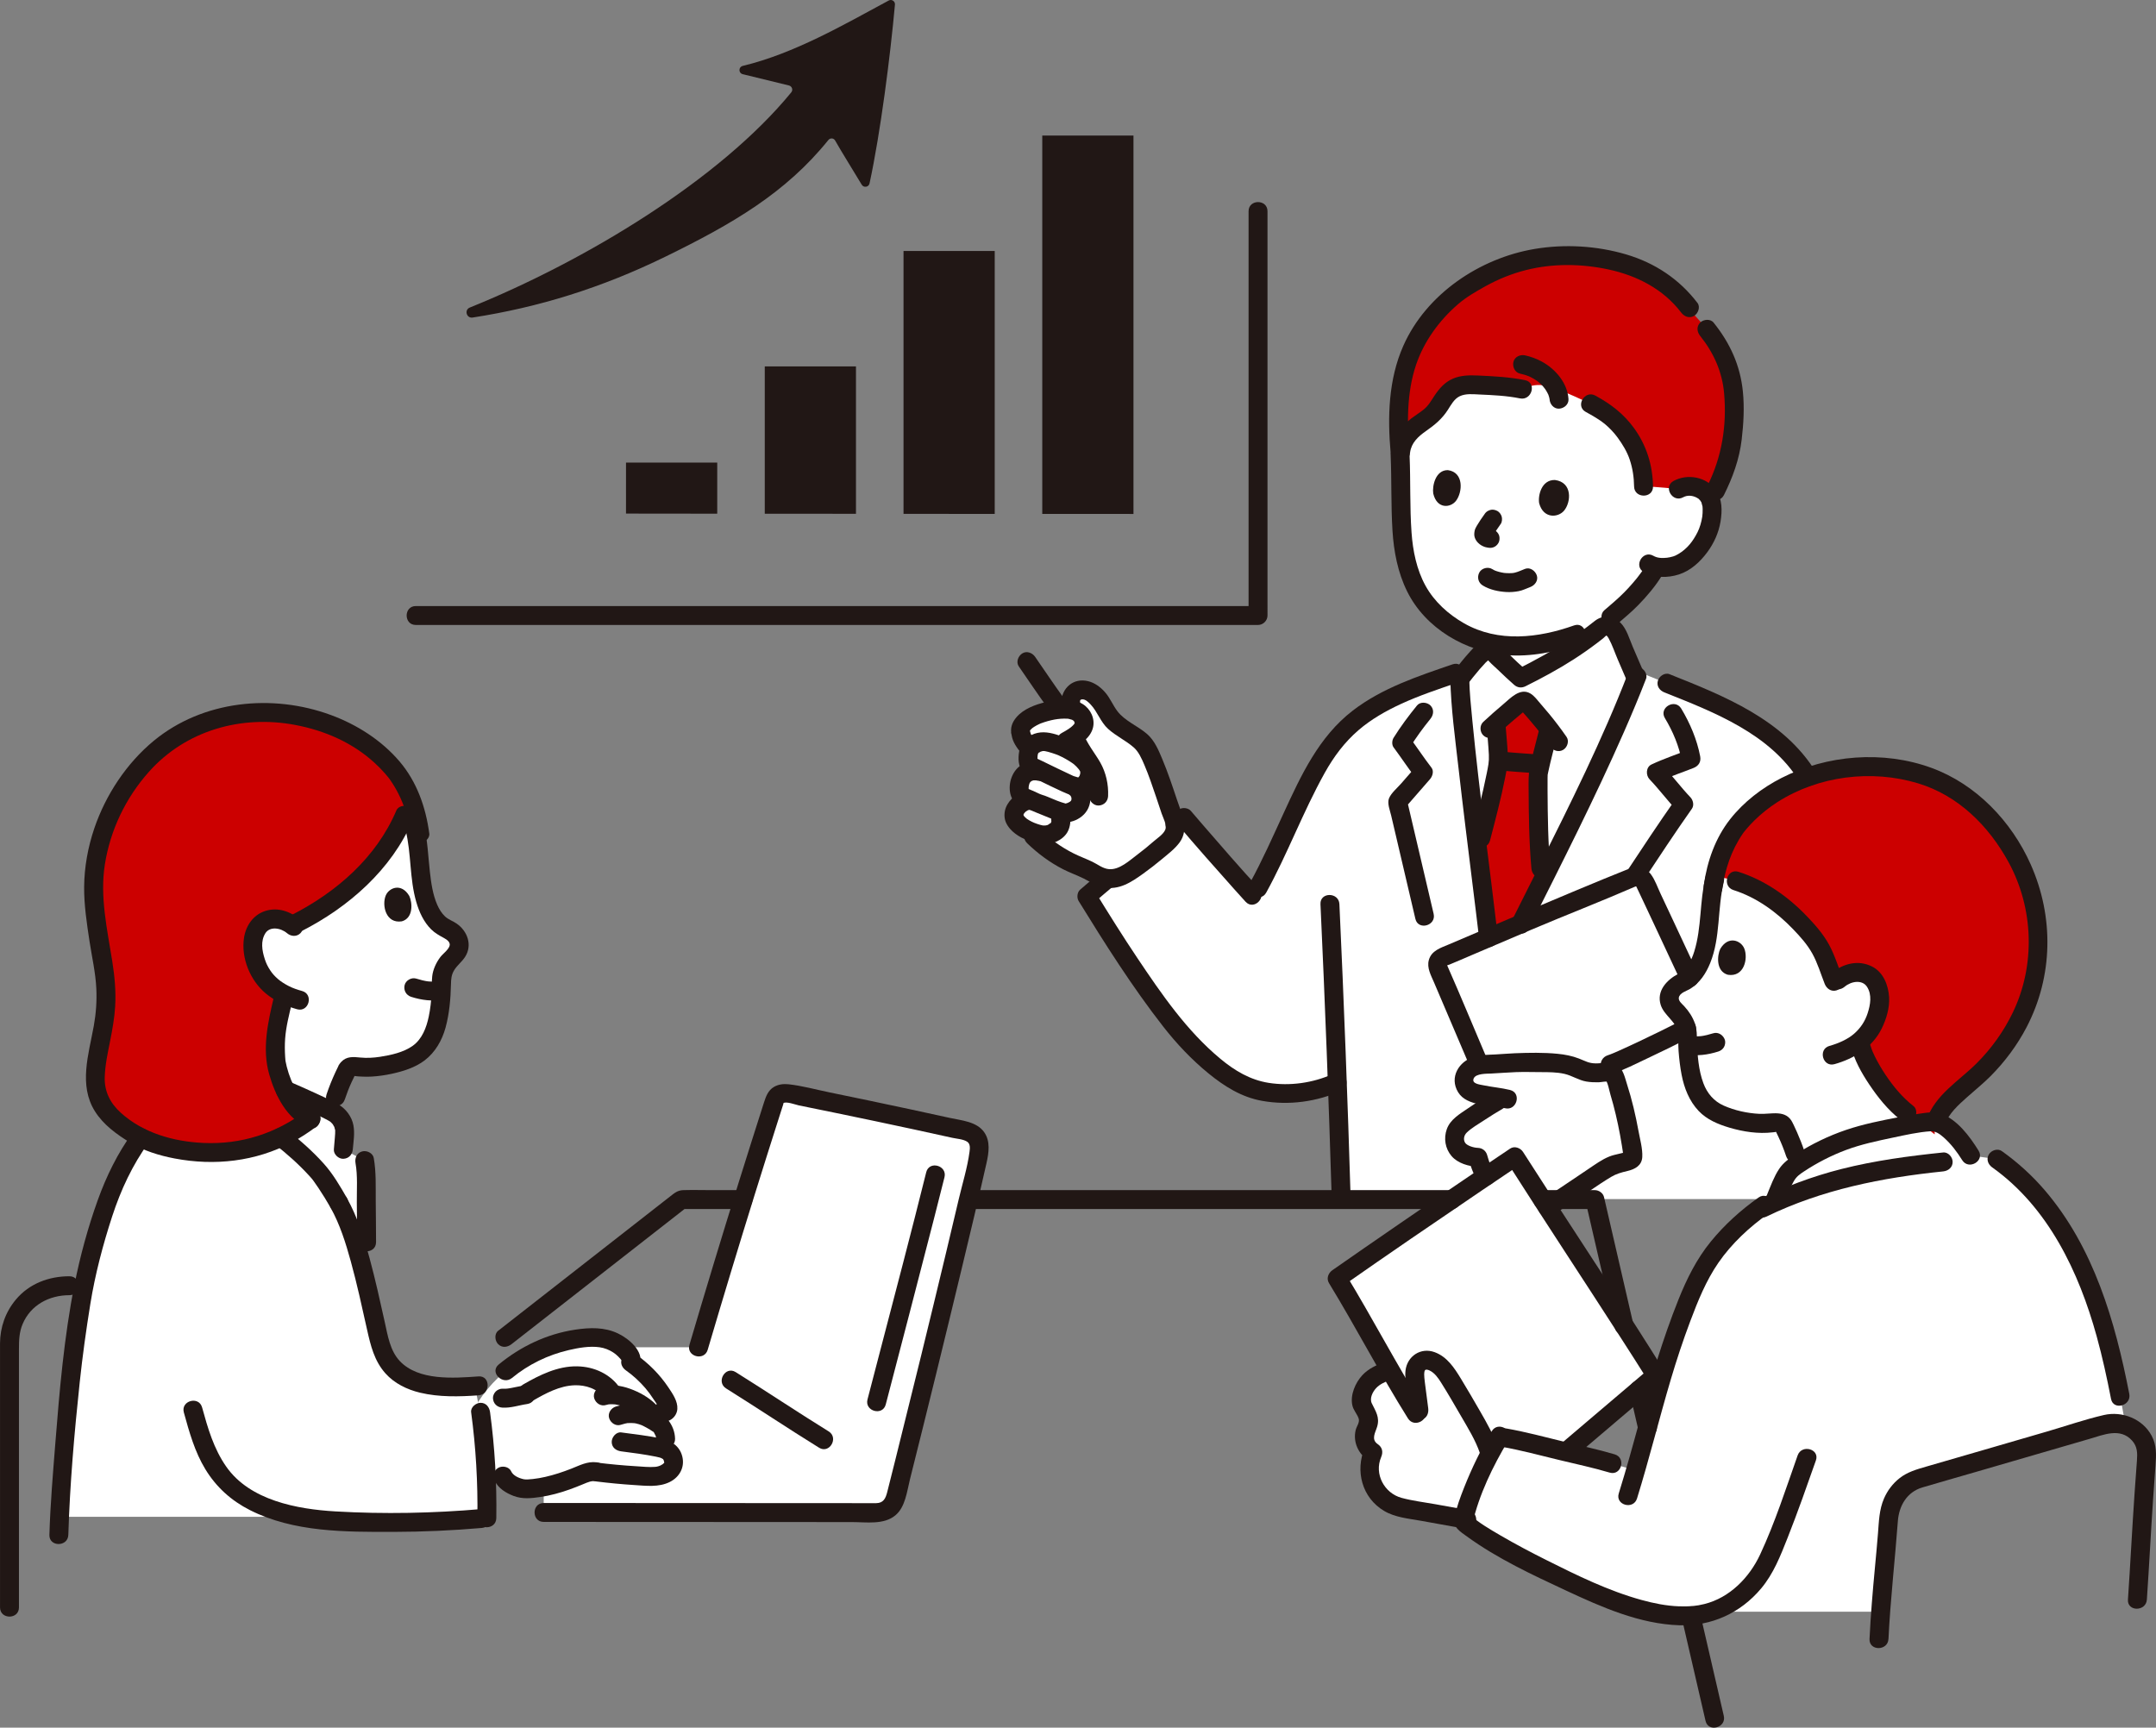 <svg id="b" xmlns="http://www.w3.org/2000/svg" width="455.574" height="365.12" viewBox="0 0 455.574 365.12"><rect x="0" y="0" width="455.574" height="365.12" fill="#808080" stroke="none"/><defs><style>.g{fill:#fcdc4a;}.g,.h,.i{stroke-width:0px;}.h{fill:#fff;}.i{fill:#211715;}</style></defs><g id="c"><g id="d"><path class="h" d="M202.681,261.724c1.464-6.149,2.81-11.901,3.9-16.708.388-1.713.681-3.774-.583-4.994-.64-.619-1.539-.886-2.408-1.08-11.915-2.666-24.505-5.293-36.635-7.741-.963-.194-2.105-.187-2.786.52-.338.351-.497.832-.646,1.296-5.509,17.173-10.814,34.412-15.912,51.712h-32.723c0,3.224,0,5.325,0,5.325v29.583c15.67,0,55.901.031,70.439.036,1.83,0,3.419-1.236,3.87-3.009,2.193-8.611,8.514-34.064,13.483-54.939Z"></path><path class="h" d="M297.781,296.398c-1.264-2.083-2.65-4.435-4.063-6.87-2.348.863-5.568,1.973-6.062,6.312-.177,1.552,1.611,2.777,1.572,4.339-.02.81-.514,1.523-.761,2.295-.52,1.626.199,3.563,1.654,4.456-.965,2.114-.992,4.637-.073,6.772s2.771,3.848,4.97,4.599c.796.272,1.627.422,2.454.571,3.945.711,7.89,1.421,11.835,2.132,1.051-4.354,3.33-9.574,5.545-13.794-.687-2.208-1.655-4.329-2.873-6.294-1.707-2.973-4.497-7.807-6.068-10.246-1.431-2.22-3.839-4.022-5.806-2.845-1.467.878-1.193,2.913-1.052,4.057.327,2.639.575,4.631,1.094,8.306-.715-1.102-1.513-2.384-2.366-3.789Z"></path><path class="h" d="M71.595,254.241c2.464,4.356,4.251,10.551,5.869,17.318,0-1.222,0-9.044,0-9.052-.033-4.135-.066-8.287-.091-12.43-.016-1.606-.025-3.229-.321-4.811l-4.5-2.371c.142-1.489.205-2.475.267-3.355.131-1.855-.836-3.623-2.481-4.491-6.987-3.684-20.785-9.207-26.229-11.092,0,0,0,3.112-.002,6.225,7.876,4.893,16.505,9.989,23.035,17.308.947,1.063,2.932,4.059,4.454,6.75"></path><path class="h" d="M83.487,176.308c-4.478,7.765-12.129,14.577-21.743,19.225-.82-.653-1.706-1.122-2.868-1.269-1.474-.185-2.844.167-3.815,1.073-1.445,1.348-1.879,3.854-1.539,5.831.735,4.274,2.98,7.193,6.537,8.974-1.428,6.091-2.165,8.682-1.76,13.806.116,1.471.82,4.001,1.987,6.42,3.602,1.549,7.065,3.13,9.675,4.484.554-1.744.968-3.025.968-3.025.938-2.896,2.196-5.271,2.234-5.397.252-.77,1.037-1.245,1.832-1.091,3.315.637,8.299-.216,11.867-1.831,1.82-.824,3.527-2.295,4.742-5.077.574-1.301.967-3.031,1.229-4.799.396-2.684.497-5.469.464-7.055.237-1.18.666-2.288,1.45-3.269,1.184-1.485,3.181-2.722,1.941-5.054-.471-.882-1.296-1.502-2.211-1.913-4.611-2.07-5.294-8.777-5.799-13.611-.137-4.805-1.048-8.824-2.518-12.197-.694,1.969-1.59,3.9-2.672,5.775Z"></path><path class="h" d="M126.046,311.036c-.448-.055-.907-.109-1.352-.043-.431.064-.818.237-1.2.4-3.847,1.644-7.756,3.056-12.163,3.271-1.605.078-4.396-1.083-5.055-2.722,0,0-1.746,0-3.574,0-.259-5.229-.828-10.441-1.707-15.601,4.895-7.65,13.381-12.615,22.32-13.565,1.449-.154,2.927-.203,4.351.103,2.064.445,3.954,1.656,5.22,3.347.36.481.678,1.132.386,1.658,3.13,2.162,5.727,5.089,7.501,8.454.234.444.461.94.355,1.431s-.711.886-1.125.6l-1.756,1.978c.293.174.6.363.925.567.479.301,1.471,1.586,1.471,3.184v2.269c.27.122.506.273.744.464.81.649,1.182,2.246.806,3.056-.5,1.076-2.042,2.173-4.292,2.125-3.688-.079-7.911-.431-11.855-.919"></path><path class="h" d="M341.267,154.03c-7.026,15.941-16.579,34.462-23.16,47.697h-3.189c-.803-8.307-6.258-48.583-6.456-58.256l-.989-1.148c-11.63,3.99-21.976,7.44-28.511,18.654-5.294,9.084-8.954,19.597-14.127,28.421-1.935-2.052-11.793-13.261-14.626-16.622-4.19,3.06-14.92,11.77-20.55,16.65,5.49,8.91,10.17,16.31,17.08,25.5,3.85,5.11,10.96,12.48,16.92,14.82,4.67,1.83,12.2,2.06,18.89-1l.027-.012c.308,8.226.581,16.452.828,24.678h89.705s2.596,0,5.599,0c5.239-19.423,8.106-39.478,8.553-59.588.208-9.372-.129-20.281-4.621-28.509-7.158-13.112-22.992-17.714-36.396-23.341-1.41,3.735-3.105,7.804-4.979,12.055Z"></path><path class="h" d="M312.407,180.833c-1.775-14.411-3.825-31.502-3.944-37.361,1.01-1.305,1.842-2.372,2.789-3.466.712-.823,1.49-1.661,2.455-2.625.297-.296,1.208-.451,1.555-.056,1.654,1.88,3.54,3.723,6.077,5.977,5.997-2.977,11.484-6.125,17.041-10.647,1.194-.972,2.582-.022,3.261,1.233l3.663,8.521.409.952c-6.838,17.649-19.485,42.033-27.607,58.367h-3.189c-.317-3.275-1.356-11.517-2.511-20.895Z"></path><path class="h" d="M332.101,137.243c.348-.228.695-.459,1.042-.694v-2.447c-2.679.965-6.444,1.986-9.223,2.267-1.074.108-2.17.164-3.302.164-1.88,0-3.66-.165-5.355-.503,0,.707,0,1.294,0,1.294,1.654,1.88,3.54,3.723,6.077,5.977,3.738-1.856,7.279-3.778,10.761-6.058Z"></path><path class="h" d="M354.644,103.367c1.103-.651,2.42-.709,3.481-.451,2.31.561,3.052,1.966,3.331,2.757.831,2.366-.027,6.221-1.382,8.439-.955,1.569-2.391,3.733-5.163,5.096-.873.427-3.042.952-4.959.575-.261.438-.427.719-.427.719-.634,1.071-2.073,2.915-2.073,2.915-1.466,1.807-3.02,3.501-4.889,5.12l-2.17,1.871-7.249,3.695c-2.679.965-6.444,1.986-9.223,2.267-1.074.108-2.17.164-3.302.164-7.057.003-12.701-2.345-17.779-7.304-4.844-4.73-6.523-11.666-6.686-19.186-.094-4.336-.093-9.041-.299-13.76,0,0-4.66-16.436,20.422-16.436,32.919,0,38.369,23.519,38.369,23.519Z"></path><path class="h" d="M226.219,148.876c-.008.268-.019.637-.031,1.085-.56-.094-1.206-.124-1.939-.072-4.524.318-8.999,2.485-8.579,4.759.088,1.161.628,2.073,1.952,3.6-.57.964-.561,3.313.146,3.634l.857,1.031c-1.369,0-2.29.658-2.787,1.579-.907,1.681-.014,3.783,1.767,4.471l.551.213c-.179-.015-.357-.03-.357-.03-1.956-.162-4.042,2.063-3.473,3.665.424,1.194,1.662,2.094,2.869,2.651,2.767,3.098,6.209,5.586,10.011,7.256.922.405,1.866.763,2.77,1.206.683.335,1.343.717,1.973,1.144,1.88,1.274,4.368,1.242,6.231-.056,3.034-2.112,6.254-4.66,9.068-7.039,1.103-.933,1.517-2.448,1.058-3.818-2.667-7.968-4.983-15.454-7.015-17.331-2.822-2.606-5.879-3.292-7.483-6.477-1.115-2.214-3.152-4.972-5.681-4.479-1.676.327-1.863,1.719-1.893,2.517,0,0-.006.175-.016.488Z"></path><path class="h" d="M344.923,243.411c-.88-6.176-2.242-11.784-3.907-16.18-.166-.439-.612-.7-1.078-.648-1.622.181-4.31.282-5.291-.239-3.946-2.092-6.951-1.694-11.467-1.784-2.183-.043-3.727.028-6.645.248-1.406.106-4.057.027-5.306.772s-1.855,1.231-1.817,2.694c.024.934.347,1.737,1.091,2.191.866.529,2.114.769,3.099.948,1.198.218,2.578.375,3.851.621-2.825,1.627-5.567,3.398-8.214,5.301-.65.468-1.389,1.178-1.636,1.94-.207.638-.332,1.53-.168,2.18.229.905.748,1.735,1.567,2.183.918.503,2.111.937,3.302.952.731,2.343.951,3.636,2.954,5.111,2.264,1.667,4.615,4.099,7.469,5.093.786.274,1.619.487,2.59.435.793-.137,1.527-.294,2.268-.678,4.094-2.121,8.988-5.987,12.788-8.101.759-.422,2.768-.85,3.874-1.112.514-.122.856-.617.785-1.14-.036-.264-.072-.527-.109-.788Z"></path><path class="h" d="M350.571,192.884c-1.259-2.686-2.367-5.039-3.118-6.61-.411-.855-1.406-1.245-2.285-.904-9.195,3.59-32.536,13.626-40.299,16.919-.917.391-1.34,1.449-.955,2.367,0,0,4.401,10.326,8.718,20.455,1.301-.245,2.912-.228,3.902-.302,2.919-.22,4.462-.291,6.645-.248,4.516.089,7.521-.308,11.467,1.784.982.52,3.67.419,5.291.239l.299-1.629c2.906-.917,19.719-9.151,20.715-10.121l-.383-.768-1.451-2.912c-1.992-4.23-5.665-12.12-8.547-18.269Z"></path><path class="h" d="M299.234,298.755c-5.165-8.226-13.492-23.372-16.685-28.59,7.925-5.56,27.084-18.687,37.556-25.694,5.161,8.111,23.877,36.694,29.804,46.199l-18.693,15.888"></path><path class="h" d="M361.96,187.521c.658-5.119,1.896-7.923,4.132-11.686,1.013-1.705,6.768-9.278,18.3-12.36,5.504-1.471,11.532-2.02,17.622-.797,6.091,1.223,15.897,4.208,23.767,17.873,3.059,5.311,5.249,12.79,4.913,20.004-.609,13.055-7.717,21.944-12.481,26.418-3.091,2.903-8.639,6.726-9.364,10.963-.065.38-.07,1.098-.035,1.926-3.902-.118-7.043.537-11.289,1.621-7.417,1.893-11.44,4.181-16.424,7.369-.963-2.766-1.754-5.041-1.754-5.041-.955-2.95-2.236-5.37-2.276-5.498-.256-.785-1.056-1.268-1.866-1.111-3.377.649-8.454-.22-12.088-1.865-1.854-.839-3.593-2.337-4.831-5.172-.585-1.325-.985-3.087-1.252-4.888-.404-2.734-.506-5.571-.472-7.186-.241-1.202-.678-2.331-1.477-3.33-1.206-1.513-3.24-2.773-1.977-5.149.48-.898,1.32-1.53,2.252-1.949,4.697-2.108,5.393-8.941,5.908-13.865.084-2.931.45-5.575,1.052-7.963l-.36,1.685Z"></path><path class="h" d="M327.126,305.929c5.999,1.434,12.689,3.1,13.536,3.356l4.936,1.491c3.804-13.077,5.671-22.496,11.356-36.484,1.715-4.22,3.887-8.263,6.948-11.636.373-.411.738-.806,1.097-1.186,2.433-2.581,4.571-4.49,7.048-6.27.185-.133.373-.266.562-.398l2.737-1.877c.673-1.604,1.883-4.779,3.094-5.808,2.251-1.913,8.564-5.46,13.801-6.9,5.749-1.581,13.643-3.087,16.141-3.165,2.174-.067,5.526,3.131,7.963,7.121l5.633.813c7.891,5.562,13.756,13.658,17.804,22.423,4.918,10.648,7.306,22.314,9.346,33.803-1.354-.49-2.878-.58-4.367-.147-11.401,3.314-27.906,8.131-39.238,11.4-3.816,1.101-6.185,4.596-6.462,8.558-.541,7.73-1.187,12.683-1.674,19.585-12.403,0-35.618,0-35.618,0-4.557,1.452-11.858,1.715-24.973-3.998-9.957-4.337-23.806-11.454-27.608-15.089,1.283-5.774,4.887-13.249,7.649-17.872.577.106,1.012.181,1.012.181,1.34.232,5.145,1.11,9.278,2.099Z"></path><path class="h" d="M71.595,254.241c-1.522-2.691-3.507-5.687-4.454-6.75-6.995-7.84-16.399-13.129-24.703-18.347-9.734,7.646-11.735,8.409-16.942,18.249-3.159,5.969-5.572,14.676-7.857,24.75-2.645,15.71-3.28,24.336-4.289,37.263-.333,3.28-.6,7.428-.767,11.151,15.461-.002,50.655-.002,50.655-.002,2.963.574,6.028.788,9.082.935,10.173.49,20.407.266,30.524-.67.162-9.347-.662-18.712-2.461-27.884-11.423.746-18.336-1.152-20.323-9.93-2.459-10.86-4.649-22.018-8.465-28.764"></path><g id="e"><path class="g" d="M330.536,54.029c-6.516.092-12.567,1.773-18.361,5.136-1.617.939-4.984,2.757-7.576,5.777-2.131,2.08-4.103,4.644-5.649,7.684-1.692,3.326-2.875,7.223-3.2,11.68-.322,3.488-.247,8.015.158,12.019.23-6.006,5.466-6.729,7.58-9.637,1.169-1.608,2.009-3.563,3.757-4.574,1.316-.762,2.939-.85,4.481-.78,2.389.108,6.807.263,9.994.936,0,0,2.184-1.438,5.235-.69,2.862.702,9.135,3.749,9.135,3.749,4.224,2.273,6.129,3.969,8.537,7.746,1.83,2.87,2.633,6.323,2.663,9.737,2.568,0,7.354.555,7.354.555,1.103-.651,2.42-.709,3.481-.451,2.307.56,3.05,1.963,3.33,2.754,2.176-3.921,4.049-8.187,4.572-12.774,1.558-13.662-1.275-19.102-8.008-26.34-5.456-8.442-13.958-11.426-22.54-12.303-1.679-.172-3.326-.247-4.944-.224Z" style="fill: rgb(204, 0, 0);"></path><path class="g" d="M386.634,162.935c-.756.162-1.504.343-2.242.54-.575.154-1.136.319-1.683.493-10.412,3.329-15.655,10.247-16.618,11.866-1.883,3.168-3.058,5.656-3.775,9.418,9.522.979,16.976,7.885,21.328,13.609,2.003,2.864,2.328,4.772,4.009,8.921,1.167-1.141,2.282-2.022,3.971-2.234,1.502-.189,2.897.17,3.886,1.093,1.472,1.373,1.914,3.926,1.568,5.94-.556,3.232-1.959,5.704-4.128,7.504.058.281.093.441.093.441.928,4.255,5.603,11.338,9.881,14.649l5.884,4.555c-.004-.172-.009-.344-.009-.344-.015-.624-.002-1.146.05-1.451.725-4.237,6.273-8.06,9.364-10.963,4.764-4.474,11.872-13.363,12.481-26.418.336-7.214-1.854-14.692-4.913-20.004-7.87-13.665-17.677-16.65-23.767-17.873-5.274-1.059-10.5-.789-15.38.257Z" style="fill: rgb(204, 0, 0);"></path><path class="g" d="M44.485,152.256c1.477-.46,2.85-.776,4.074-1.022,6.105-1.226,12.147-.675,17.664.799,11.559,3.089,17.328,10.68,18.343,12.389.879,1.479,1.604,2.809,2.2,4.19-3.067,10.887-12.336,20.787-25.023,26.923-.818-.655-1.704-1.125-2.867-1.271-1.474-.185-2.844.167-3.815,1.073-1.445,1.348-1.879,3.854-1.539,5.831.735,4.274,2.979,7.193,6.537,8.974-1.428,6.092-2.165,8.683-1.76,13.807.246,3.115,3.128,10.982,7.456,12.472-4.189,3.21-9.433,5.717-14.459,6.602-9.497,1.672-18.71-.647-23.1-3.475-3.573-2.302-6.047-4.089-7.605-8.104-.826-2.128-.379-5.574-.07-7.563,1.129-7.264,3.162-11.164.728-23.203-.452-2.077-.963-6.104-1.437-11.476-.337-7.231,1.858-14.727,4.924-20.051,6.308-10.952,13.856-15.06,19.749-16.893Z" style="fill: rgb(204, 0, 0);"></path><path class="g" d="M321.334,195.276c1.436-2.862,2.951-5.874,4.508-8.988-.138-1.534-.246-2.752-.246-2.752-.245-2.677-.401-6.622-.491-10.301-.114-4.636-.122-8.847-.072-9.554.071-1.002,1.503-6.34,2.178-9.195,0,0,.048-.167.126-.437-1.431-1.86-2.877-3.524-4.514-5.364-.166-.186-.349-.372-.584-.454-.502-.174-1.011.198-1.418.539-1.686,1.408-3.09,2.566-4.758,4.075.043.225.069.36.069.36.123,1.866.446,5.191.496,6.811.033,1.058-.39,3.37-1.007,6.139-.768,3.448-1.836,7.605-2.701,10.936,0,0-.264,1.019-.659,2.542.907,7.374,1.759,14.156,2.269,18.539,2.14-.912,4.442-1.893,6.805-2.896Z" style="fill: rgb(204, 0, 0);"></path></g></g><g id="f"><path class="i" d="M306.459,143.476c.143,6.261,1.014,12.542,1.721,18.756.949,8.34,1.986,16.669,3.017,24.999.451,3.647.906,7.295,1.332,10.945.125,1.073.83,2,2,2,.984,0,2.126-.92,2-2-1.786-15.292-3.914-30.548-5.413-45.873-.287-2.933-.59-5.879-.657-8.827-.059-2.57-4.059-2.579-4,0h0Z"></path><path class="i" d="M323.056,196.286c6.914-13.767,13.909-27.516,20.109-41.625,1.624-3.695,3.19-7.417,4.643-11.183.389-1.008-.429-2.194-1.397-2.46-1.129-.31-2.07.385-2.46,1.397-5.375,13.936-12.098,27.358-18.761,40.711-1.855,3.718-3.723,7.429-5.587,11.142-1.152,2.294,2.297,4.322,3.454,2.019h0Z"></path><path class="i" d="M299.428,149.085c-1.777,2.188-3.467,4.444-4.957,6.838-.344.552-.405,1.474,0,2.019,1.548,2.083,2.972,4.26,4.558,6.315l.313-2.424c-1.083,1.243-2.165,2.487-3.248,3.73-.805.925-2.103,1.996-2.583,3.136-.435,1.033.195,2.56.443,3.618.304,1.295.607,2.589.911,3.884,1.406,5.997,2.812,11.995,4.215,17.993.586,2.505,4.444,1.445,3.857-1.063-1.887-8.065-3.776-16.129-5.67-24.192l-.514,1.946c1.806-2.074,3.612-4.148,5.417-6.222.523-.601.869-1.703.313-2.424-1.586-2.055-3.01-4.232-4.558-6.315v2.019c1.31-2.105,2.769-4.104,4.332-6.029.68-.838.819-2.009,0-2.828-.703-.703-2.144-.843-2.828,0h0Z"></path><path class="i" d="M351.802,151.766c1.705,2.836,2.973,5.875,3.598,9.132l1.397-2.46c-2.609,1.044-5.283,1.922-7.828,3.122-1.202.567-1.228,2.283-.405,3.141,2.031,2.12,3.774,4.495,5.8,6.62l-.313-2.424c-3.567,5.063-6.972,10.236-10.39,15.4-1.425,2.153,2.038,4.158,3.454,2.019,3.418-5.164,6.823-10.337,10.39-15.4.514-.73.263-1.819-.313-2.424-2.026-2.125-3.769-4.5-5.8-6.62l-.405,3.141c2.23-1.051,4.586-1.803,6.872-2.718,1.067-.427,1.621-1.294,1.397-2.46-.685-3.566-2.135-6.984-4.002-10.088-1.325-2.204-4.785-.195-3.454,2.019h0Z"></path><path class="i" d="M316.241,155.397c1.168-1.092,2.361-2.155,3.58-3.19.555-.471,1.113-.938,1.672-1.404.202-.169.624-.496.708-.592l.2-.124c-.413.15-.767.121-1.063-.088-.081-.06-.079-.049.006.031.081.086.16.174.238.264,2.144,2.4,4.169,4.825,5.985,7.458.613.888,1.755,1.292,2.736.718.88-.514,1.334-1.843.718-2.736-1.155-1.675-2.386-3.296-3.679-4.867-.6-.729-1.214-1.446-1.835-2.157-.634-.727-1.257-1.617-2.091-2.126-2.204-1.344-4.266.978-5.814,2.281-1.426,1.2-2.825,2.43-4.187,3.703-.789.738-.746,2.083,0,2.828.787.787,2.037.74,2.828,0h0Z"></path><path class="i" d="M314.13,153.206c.144,2.102.37,4.2.475,6.304.075,1.506-.158,2.46-.46,3.977-.877,4.395-2.03,8.736-3.154,13.073-.647,2.493,3.21,3.557,3.857,1.063,1.149-4.43,2.333-8.867,3.211-13.361.287-1.467.608-2.988.559-4.489-.072-2.193-.337-4.38-.487-6.568-.175-2.554-4.176-2.574-4,0h0Z"></path><path class="i" d="M325.281,153.956c-.659,2.767-1.453,5.509-2.025,8.297-.311,1.514-.259,3.03-.251,4.568.029,5.566.094,11.17.59,16.716.096,1.076.85,2,2,2,1.007,0,2.097-.918,2-2-.488-5.467-.555-10.988-.588-16.474-.005-.875-.011-1.751.003-2.626.004-.232.021-.467.018-.698-.003-.265-.114.583-.019.114.043-.214.082-.429.127-.643.577-2.75,1.351-5.458,2.002-8.19.596-2.503-3.26-3.57-3.857-1.063h0Z"></path><path class="i" d="M316.993,162.827c2.316.21,4.637.382,6.956.541,1.046.072,2.046-.971,2-2-.051-1.145-.88-1.923-2-2-2.32-.16-4.641-.331-6.956-.541-.483-.044-1.083.255-1.414.586-.347.347-.608.916-.586,1.414.052,1.165.881,1.899,2,2h0Z"></path><path class="i" d="M309.877,144.886c.908-1.172,1.818-2.345,2.789-3.466.413-.477.836-.945,1.269-1.405.202-.215.624-.49.721-.749.182-.094.215-.151.096-.172-.212-.075-.433-.103-.665-.086-.109.294,2.186,2.301,2.47,2.58,1.094,1.074,2.225,2.109,3.369,3.129.706.63,1.586.73,2.424.313,3.47-1.728,6.885-3.568,10.15-5.662,1.677-1.076,3.313-2.216,4.9-3.42.439-.333.876-.67,1.31-1.01.06-.047.706-.675.813-.687-.283.031.044.099.144.267.081.137.185.269.263.412.765,1.397,1.287,2.994,1.916,4.457.578,1.344,1.156,2.688,1.733,4.032.427.993,1.886,1.215,2.736.718,1.026-.6,1.146-1.74.718-2.736-.676-1.572-1.352-3.144-2.027-4.716-.712-1.656-1.272-3.754-2.576-5.068-1.569-1.581-3.713-1.75-5.461-.375s-3.531,2.719-5.393,3.958c-3.593,2.391-7.383,4.454-11.243,6.376l2.424.313c-1.388-1.237-2.757-2.496-4.063-3.82-1.118-1.133-2.175-2.895-3.92-2.97-1.898-.082-3.031,1.383-4.195,2.662-1.249,1.372-2.392,2.832-3.528,4.298-.661.853-.831,1.997,0,2.828.689.689,2.163.859,2.828,0h0Z"></path><path class="i" d="M351.708,146.335c10.548,4.201,22.339,8.743,28.565,18.881,1.345,2.19,4.806.183,3.454-2.019-6.829-11.12-19.371-16.105-30.955-20.719-1.004-.4-2.197.437-2.46,1.397-.313,1.138.389,2.059,1.397,2.46h0Z"></path><path class="i" d="M279.023,191.073c.962,20.773,1.756,41.554,2.381,62.34.077,2.568,4.078,2.579,4,0-.625-20.786-1.419-41.567-2.381-62.34-.119-2.563-4.119-2.578-4,0h0Z"></path><path class="i" d="M322.251,80.341c-3.276-.663-6.631-.834-9.962-.982-1.801-.08-3.629-.058-5.308.676-1.705.746-2.864,2.074-3.875,3.599-.755,1.138-1.248,2.084-2.286,2.923-.775.627-1.714,1.199-2.538,1.823-2.478,1.878-3.916,4.135-4.325,7.243-.141,1.073,1.02,2,2,2,1.198,0,1.858-.924,2-2,.269-2.046,1.715-3.374,3.314-4.495,1.891-1.326,3.414-2.558,4.676-4.523.668-1.041,1.324-2.302,2.49-2.861,1.273-.611,2.788-.434,4.156-.373,2.872.128,5.771.254,8.595.826,2.513.509,3.588-3.346,1.063-3.857h0Z"></path><path class="i" d="M331.432,84.365c-.19-3.39-2.754-6.386-5.636-7.946-1.109-.6-2.314-1.049-3.545-1.319-1.019-.224-2.212.306-2.46,1.397-.23,1.011.304,2.22,1.397,2.46.621.136,1.232.313,1.824.543.513.2-.276-.134.038.014.132.062.264.122.395.186.221.11.439.228.652.353.234.138.463.284.686.44.108.075.211.158.319.233-.543-.374-.149-.113-.027-.011.352.295.683.615.99.957.136.152.616.816.18.194.11.158.226.31.332.471.225.342.417.7.595,1.068.193.399-.168-.443-.062-.153.024.064.05.127.074.192.06.163.113.329.159.496.042.155.074.312.105.469.077.39-.053-.545-.033-.255.005.07.013.14.016.211.059,1.043.878,2.05,2,2,1.033-.046,2.063-.881,2-2h0Z"></path><path class="i" d="M349.29,102.812c-.07-4.508-1.368-8.689-4.017-12.344-2.177-3.004-4.928-5.109-8.174-6.866-2.264-1.226-4.286,2.227-2.019,3.454,1.339.725,2.967,1.673,3.971,2.501,1.052.868,2.053,1.944,2.769,2.93,1.04,1.435,1.974,2.945,2.542,4.633.622,1.849.899,3.747.929,5.692.04,2.571,4.04,2.579,4,0h0Z"></path><path class="i" d="M325.233,106.351c-.277-1.557.448-4.969,3.326-4.913,3.752.485,3.439,4.68,1.934,6.486-1.233,1.478-4.358,1.771-5.259-1.573Z"></path><path class="i" d="M302.852,104.308c-.242-1.558.45-4.985,3.087-4.952,3.435.456,3.115,4.665,1.721,6.487-1.141,1.492-4.008,1.81-4.807-1.535Z"></path><path class="i" d="M313.662,108.701c-.556.772-1.096,1.56-1.581,2.378-.216.363-.431.757-.498,1.177-.074.462-.109.882.04,1.336.144.44.395.819.724,1.144.418.413.887.681,1.439.867.179.06.367.077.55.121.516.123,1.078.07,1.541-.202.415-.243.811-.718.919-1.195.117-.512.091-1.087-.202-1.541-.277-.43-.685-.797-1.195-.919-.215-.051-.431-.072-.638-.154l.478.202c-.117-.051-.222-.114-.324-.191l.405.313c-.108-.089-.203-.186-.293-.293l.313.405c-.024-.03-.045-.062-.061-.097l.202.478c-.021-.055-.033-.101-.041-.16l.071.532c-.003-.038-.003-.075.001-.113l-.071.532c.014-.102.041-.196.078-.293l-.202.478c.225-.521.583-1.007.896-1.477.294-.441.594-.878.903-1.307.287-.398.327-1.088.202-1.541-.128-.464-.486-.967-.919-1.195-.464-.245-1.026-.368-1.541-.202l-.478.202c-.301.178-.54.417-.718.718h0Z"></path><path class="i" d="M355.653,105.094c.954-.52,2.045-.364,2.87.078.125.068.246.141.365.22-.134-.119-.115-.104.056.044.078.07.536.616.253.221.113.157.201.324.301.488.276.452-.009-.179.03.059.044.265.159.525.208.793.043.243.049.281.016.115.013.15.022.3.027.451.018.508-.027,1.262-.08,1.61-.174,1.15-.536,2.372-.991,3.276-.979,1.945-2.182,3.519-4.083,4.641-.271.16-.548.307-.832.441.538-.255-.104.016-.226.053-.238.071-.479.131-.722.183-.075.016-.78.123-.509.093-1.179.131-2.133.079-2.97-.401-2.237-1.282-4.254,2.172-2.019,3.454,2.2,1.262,5.071,1.252,7.443.479,2.479-.808,4.469-2.658,5.986-4.719,1.404-1.907,2.391-4.093,2.779-6.436.371-2.242.407-4.808-1-6.724-2.011-2.739-5.976-3.478-8.921-1.873-2.261,1.233-.244,4.688,2.019,3.454h0Z"></path><path class="i" d="M313.304,123.727c1.484.91,3.288,1.292,5.007,1.39.864.049,1.731-.023,2.582-.182.857-.16,1.636-.562,2.447-.864.977-.365,1.75-1.369,1.397-2.46-.309-.956-1.411-1.789-2.46-1.397-.74.276-1.454.644-2.228.819-.146.033-.3.046-.444.083.069-.018.465-.051.183-.027-.1.009-.199.018-.298.025-.35.023-.701.025-1.052.01-.169-.008-.337-.019-.506-.035-.082-.008-.17-.028-.253-.027.089-.001.429.067.154.02-.351-.06-.7-.125-1.044-.215-.329-.086-.649-.193-.968-.313-.26-.098.113.028.164.069-.065-.053-.173-.081-.248-.119-.141-.071-.278-.149-.412-.232-.893-.548-2.239-.223-2.736.718-.516.976-.236,2.152.718,2.736h0Z"></path><path class="i" d="M341.806,131.821c1.476-1.272,2.975-2.519,4.338-3.915,1.881-1.926,3.716-4.079,5.107-6.396.539-.898.23-2.236-.718-2.736-.968-.512-2.161-.241-2.736.718-.583.971-1.28,1.872-1.964,2.774.538-.71.104-.141-.017.007-.295.359-.594.714-.899,1.064-.556.64-1.13,1.264-1.726,1.867-1.328,1.347-2.783,2.555-4.214,3.788-.795.685-.756,2.135,0,2.828.847.778,1.98.731,2.828,0h0Z"></path><path class="i" d="M293.853,96.283c.222,5.271.06,10.567.384,15.832.274,4.44,1.12,8.874,3.106,12.884,3.874,7.821,12.357,12.748,20.886,13.441,5.271.428,10.495-.652,15.445-2.41,2.409-.855,1.371-4.721-1.063-3.857-7.531,2.674-16.03,3.675-23.251-.449-3.312-1.891-6.28-4.565-8.134-7.923-1.894-3.429-2.686-7.402-2.961-11.276-.384-5.396-.184-10.837-.411-16.242-.108-2.565-4.108-2.578-4,0h0Z"></path><path class="i" d="M358.687,64.024c-3.842-5.042-9.022-8.477-15.096-10.264-6.203-1.825-12.947-2.218-19.316-1.148-11.614,1.951-22.897,9.525-27.741,20.455-3.155,7.12-3.362,15.047-2.681,22.697.096,1.076.851,2,2,2,1.008,0,2.096-.918,2-2-.551-6.185-.643-12.698,1.362-18.648,1.674-4.969,4.895-9.386,8.847-12.805,1.774-1.534,3.838-2.721,5.884-3.852,2.697-1.491,5.551-2.64,8.541-3.393,5.658-1.424,11.676-1.344,17.367-.125,6.008,1.287,11.595,4.137,15.378,9.101.654.858,1.723,1.31,2.736.718.845-.494,1.376-1.872.718-2.736h0Z"></path><path class="i" d="M364.276,104.619c1.861-3.723,3.26-7.574,3.752-11.724.397-3.353.589-6.778.251-10.144-.558-5.552-2.718-10.252-6.19-14.576-.677-.843-2.123-.705-2.828,0-.833.833-.679,1.983,0,2.828,2.831,3.525,4.644,7.548,5.05,12.077.605,6.761-.449,13.441-3.488,19.519-1.148,2.296,2.302,4.324,3.454,2.019h0Z"></path><path class="i" d="M306.942,140.395c-7.326,2.513-14.884,5-21.095,9.779-7.171,5.517-10.923,13.667-14.618,21.695-2.284,4.963-4.491,9.967-7.126,14.757-1.241,2.257,2.212,4.278,3.454,2.019,4.526-8.232,7.782-17.092,12.358-25.298,1.907-3.419,4.168-6.475,7.146-9.04,2.673-2.302,5.782-4.065,8.975-5.54,3.873-1.789,7.94-3.133,11.971-4.516,2.421-.83,1.381-4.696-1.063-3.857h0Z"></path><path class="i" d="M232.685,184.242c-1.489,1.246-2.975,2.495-4.44,3.77-.65.565-.753,1.709-.313,2.424,5.592,9.073,11.31,18.123,17.875,26.534,2.816,3.608,6.007,6.985,9.556,9.882,3.349,2.734,6.985,5.025,11.301,5.794,5.733,1.022,11.594.193,16.895-2.173.986-.44,1.22-1.877.718-2.736-.594-1.016-1.746-1.159-2.736-.718-4.135,1.845-8.975,2.54-13.458,1.83-3.913-.619-7.175-2.57-10.191-5.073-7.13-5.918-12.425-13.647-17.543-21.282-3.098-4.621-6.043-9.342-8.961-14.078l-.313,2.424c1.465-1.275,2.951-2.524,4.44-3.77,1.976-1.654-.866-4.471-2.828-2.828h0Z"></path><path class="i" d="M249.299,175.943c.635-.486,1.273-.97,1.92-1.44l-2.424-.313c3.899,4.62,7.921,9.142,11.943,13.654.817.917,1.634,1.834,2.467,2.736,1.751,1.895,4.574-.939,2.828-2.828-4.011-4.34-7.873-8.827-11.746-13.29-.893-1.029-1.786-2.059-2.664-3.1-.521-.617-1.757-.797-2.424-.313-.647.47-1.285.954-1.92,1.44-.856.656-1.311,1.722-.718,2.736.493.843,1.873,1.378,2.736.718h0Z"></path><path class="i" d="M222.063,172.893c.07.058.334.35.1.067-.279-.337.097.301-.062-.097-.132-.333.012.067.036.161.013.052.017.112.035.162.074.205-.018-.419-.025-.197-.006.211-.041.537-.004.743-.061-.34.073-.4.023-.199-.013.053-.022.107-.035.16-.023.095-.189.55-.045.203.147-.354-.037-.004-.052.055-.033.134.128-.183.159-.201-.053.03-.125.137-.174.185-.047.046-.1.086-.146.132-.147.148.121-.105.14-.105-.106-.004-.377.24-.476.292-.063.033-.129.061-.191.094-.206.11.154-.07.149-.063-.058.086-.367.12-.474.147-.035.009-.182.02-.205.046.007-.008.412-.031.192-.023-.184.006-.365,0-.548.004-.23.004.084.022.114.025-.11-.011-.225-.037-.332-.059-.166-.034-.33-.074-.493-.119-.384-.106-.756-.244-1.127-.386-.074-.028-.352-.151.005.005-.078-.034-.156-.068-.234-.102-.134-.06-.268-.121-.399-.186-.327-.162-.644-.343-.945-.548-.06-.041-.119-.086-.179-.127-.191-.129.121.082.116.09,0,0-.362-.328-.373-.338-.055-.055-.378-.348-.172-.166.171.152.034.051-.011-.019-.062-.096-.124-.191-.179-.292-.022-.041-.057-.154-.093-.181-.004-.003.143.353.083.178-.032-.092-.053-.319-.021.014.034.351.009.125.014.06.003-.044.01-.114.002-.157-.031-.169-.028.246-.041.268.035-.059.127-.35.118-.423.004.029-.202.361-.088.216.055-.07.094-.18.14-.257.029-.047.076-.099.097-.15.08-.195-.25.263-.093.114.119-.113.219-.247.34-.36.046-.043.093-.083.139-.126.204-.185-.028.061-.108.081.132-.033.301-.196.427-.263.054-.029.115-.052.168-.083.199-.117-.414.119-.076.043.095-.021.544-.105.208-.074-.329.03-.046.003.034.005.1.003.199,0,.3.006,1.046.061,2.046-.963,2-2-.051-1.136-.879-1.935-2-2-1.978-.115-3.942,1.165-4.92,2.838-.549.94-.751,1.989-.557,3.058.181.998.881,1.971,1.615,2.644.742.681,1.594,1.217,2.513,1.621,1.014.446,2.039.878,3.142,1.042,1.275.19,2.391.051,3.576-.462.924-.401,1.821-1.082,2.343-1.957.991-1.662.964-4.553-.621-5.866-.804-.667-2.051-.847-2.828,0-.677.737-.86,2.115,0,2.828h0Z"></path><path class="i" d="M220.404,161.14c-1.443-.325-2.89-.317-4.238.345-1.157.568-1.953,1.612-2.405,2.793-.417,1.087-.532,2.363-.264,3.501.148.629.439,1.226.877,1.705.209.228.447.44.716.597.312.182.802.35.967.421,1.968.845,3.944,1.641,5.929,2.444.772.312,1.569.646,2.397.778,1.316.21,2.658-.139,3.77-.875,1.343-.888,2.13-2.192,2.246-3.797.114-1.578-.639-3.144-1.833-4.151-.799-.674-2.056-.842-2.828,0-.682.743-.854,2.108,0,2.828.178.15.338.311.498.478.211.22-.13-.226.005.027.038.071.079.154.125.221-.183-.268-.052-.174-.02-.032.02.088.045.219.077.297-.017-.04.007-.365-.021-.165-.014.102.003.257.007.358.012.338.124-.372-.016.072-.019.06-.038.125-.052.187-.085.379.051-.163.068-.135.013.022-.158.278-.153.269.024-.046.223-.219.06-.091-.085.067-.164.156-.242.232-.18.174.224-.104-.012-.003-.185.079-.356.21-.541.296.372-.171-.238.049-.334.075-.39.106.248-.018-.053.002-.362.024.488.125.062.006-.635-.177-1.251-.377-1.865-.62-.652-.258-1.295-.539-1.944-.805-.208-.085-.416-.172-.628-.244-.142-.049-.287-.088-.429-.135-.133-.044-.265-.091-.396-.14-.044-.017-.449-.182-.197-.074-.456-.195-.902-.415-1.355-.619-.283-.128-.569-.25-.856-.371-.146-.062-.309-.118-.453-.189.464.23-.25-.143.145.085.362.209-.252-.074.108.098.133.063.097.139.022-.006.253.488.066.046.008-.085-.1-.226-.025.363.012.11.01-.066-.01-.152-.011-.219-.002-.099,0-.199.005-.298.004-.077.091-.475.012-.183-.072.266.002.018.015-.03.033-.118.056-.238.091-.356.02-.069.045-.136.065-.205.119-.398-.142.205-.017.041.051-.067.089-.157.13-.232.08-.149.272-.259-.039.025.146-.133.44-.389.088-.147.155-.107.313-.198.48-.284-.393.203.059.033.23-.029-.326.118-.212.009-.048.008.146,0,.291-.01.437-.004.092.003.184.01.276.018-.398-.033.23.058.261.065,1.018.229,2.213-.31,2.46-1.397.231-1.016-.305-2.214-1.397-2.46h0Z"></path><path class="i" d="M226.44,163.821c-2.035-.934-4.036-1.935-6.052-2.909-.395-.191-.79-.379-1.188-.563-.086-.04-.188-.1-.28-.129-.394-.126.12.181.229.289.25.247,0-.118.106.182.119.337.014-.026-.011-.1-.139-.401-.004.335-.004.055,0-.098-.015-.198-.019-.296-.008-.233.011-.461.021-.693-.019.437.003-.014.054-.208-.006.022.068-.266.079-.266.001,0-.229.437.035-.017.191-.33.056-.051-.002.001.084-.076.159-.16.245-.234-.376.322.459-.194.234-.109-.261.098.794-.152.237-.085.115-.014.234-.019.349-.021.11-.002.612.062.163-.016.55.096,1.099.259,1.632.424.283.088.565.182.843.284.121.044.241.09.361.137.089.035.178.07.266.107-.158-.066-.173-.071-.044-.015,1.001.455,1.969.991,2.874,1.616.102.071.204.143.304.216-.295-.216.014.014.085.075.177.151.347.308.509.474.187.191.366.392.532.602-.057-.073-.19-.273.03.055.095.142.178.273.261.421-.038-.067-.134-.398-.046-.058.117.454.026-.405.02.075-.001.103-.004.212-.001.315.01.398.12-.31-.019.101-.033.097-.063.213-.087.31-.091.379.18-.238-.048.111-.055.084-.112.184-.161.271.151-.271.064-.096-.075.07-.058.069-.276.216.035-.016-.301.223.128-.064-.069.02l-.081.019c.255-.034.264-.046.028-.036l-.171-.011c.217.032.251.033.104.004-.265-.094-.558-.171-.829-.252-.313-.094.41.191-.05-.018-.132-.06-.264-.119-.396-.18-.949-.435-2.198-.302-2.736.718-.465.879-.298,2.271.718,2.736,1.469.673,3.089,1.346,4.719.806,1.571-.52,2.671-2.062,2.991-3.646.164-.813.185-1.653-.033-2.46-.236-.873-.77-1.565-1.332-2.254-.935-1.147-2.206-2.003-3.48-2.733-1.304-.748-2.71-1.352-4.152-1.78-1.763-.523-3.487-.715-5.19.124-1.371.676-2.345,1.983-2.596,3.487-.243,1.454-.224,3.158.812,4.321.466.523,1.239.761,1.857,1.057.577.276,1.152.559,1.726.841,1.551.763,3.106,1.516,4.677,2.237.949.435,2.198.302,2.736-.718.465-.88.298-2.271-.718-2.736Z"></path><path class="i" d="M228.236,148.388s-.076-.325.068-.451c-.051.044.038-.111.356-.138.702-.059,1.364.625,1.793,1.08,1.479,1.568,2.074,3.693,3.707,5.172,1.657,1.501,3.727,2.44,5.404,3.907,1.007.881,1.639,2.271,2.261,3.733.923,2.169,1.677,4.413,2.433,6.644.402,1.185.796,2.373,1.191,3.561.319.96,1.185,2.444.77,3.465-.393.967-1.745,1.831-2.509,2.5-1.062.929-2.152,1.828-3.283,2.671-1.681,1.254-3.867,3.359-6.118,3.147-1.31-.123-2.363-1.024-3.517-1.573-1.293-.616-2.641-1.104-3.922-1.747-2.591-1.3-4.926-2.972-7.005-4.988-1.849-1.793-4.681,1.032-2.828,2.828,2.258,2.189,4.821,4.085,7.624,5.518,1.405.718,2.894,1.24,4.308,1.935,1.385.681,2.612,1.579,4.161,1.878,3.324.642,5.864-1.053,8.442-2.904,1.339-.961,2.646-1.974,3.911-3.032,1.289-1.079,2.75-2.172,3.752-3.53,2.109-2.856.458-6.084-.529-9.04-.961-2.878-1.921-5.764-3.092-8.565-.794-1.9-1.636-3.942-3.221-5.33-1.943-1.702-4.688-2.74-6.27-4.815-.972-1.276-1.533-2.766-2.606-4.001-.941-1.083-2.171-2.008-3.584-2.354-3.111-.761-5.542,1.396-5.697,4.428-.132,2.573,3.869,2.566,4,0h0Z"></path><path class="i" d="M225.143,156.322c.878,2.274,2.253,4.205,3.54,6.253.305.485.595.983.82,1.511-.114-.267.113.315.109.306.093.264.175.532.247.803s.133.544.184.819c.026.138.049.276.069.415-.027-.183-.026-.15.003.098.034.572.056,1.136.033,1.71-.043,1.047.951,2.047,2,2,1.121-.05,1.954-.879,2-2,.103-2.474-.443-4.963-1.672-7.122-.588-1.034-1.292-2.003-1.93-3.007-.319-.502-.629-1.009-.913-1.531-.141-.259-.276-.52-.403-.786-.063-.132-.124-.266-.183-.4.061.14.045.096-.047-.132-.375-.973-1.361-1.752-2.46-1.397-.947.307-1.8,1.415-1.397,2.46h0Z"></path><path class="i" d="M226.329,158.384c1.861-1.005,4.051-2.374,4.616-4.569.496-1.926-.504-3.993-2.152-5.017-2.259-1.404-5.341-.997-7.79-.429-2.201.511-4.746,1.446-6.242,3.233-.432.516-.776,1.061-.971,1.712-.095.316-.145.659-.147.988,0,.079.005.152.01.23.092,1.614-.136-.79.104.809.225,1.498,1.116,2.701,2.048,3.845.682.838,2.12.709,2.828,0,.829-.829.684-1.988,0-2.828-.207-.254-.431-.555-.646-.921-.073-.125-.276-.591-.144-.227-.074-.204-.129-.406-.18-.616-.01-.042-.05-.31-.011-.052.061.4-.053-.464-.054-.426,0-.02.077.46.045.243-.011-.072-.028-.361-.01-.02.013.246,0,.147.014.038.025-.187.104-.037-.014.014-.119.052-.08.143.041-.039.031-.048.2-.3.033-.07-.173.237.17-.172.222-.223.111-.108.23-.207.349-.307-.297.25.089-.048.21-.126.178-.114.36-.22.545-.321.196-.107.397-.206.599-.3.09-.042.18-.084.271-.122-.085.036-.291.111.089-.029.47-.173.944-.332,1.428-.464,1.012-.277,1.822-.424,2.715-.492.478-.036.949-.037,1.427-.012.408.021.138.01.043-.005.089.014.178.031.267.049.215.045.434.145.647.178.207.031-.081-.037-.121-.059.064.034.132.061.195.098.235.137.35.281.103.024.083.087.18.18.271.259.281.241-.136-.101-.094-.123.004-.002.11.182.116.2.129.406-.028-.146-.014-.055.014.09.061.193.089.281.14.437-.09,0,.003-.111-.009.011-.006.371-.002.376-.101-.129.123-.512-.016-.104-.131.386.235-.345-.011.007-.03.044-.066.1-.089.148-.144.302.22-.221.055-.055-.114.115-.213.243-.329.357-.15.148-.31.284-.471.42.3-.253-.252.177-.334.232-.502.339-1.028.639-1.56.926-.95.513-1.25,1.827-.718,2.736.562.96,1.783,1.233,2.736.718h0Z"></path><path class="i" d="M215.278,140.837c2.005,2.905,3.972,5.837,6.039,8.699.611.846,1.768,1.342,2.736.718.839-.541,1.373-1.829.718-2.736-2.067-2.861-4.034-5.793-6.039-8.699-.593-.859-1.781-1.333-2.736-.718-.855.551-1.353,1.815-.718,2.736h0Z"></path><path class="i" d="M315.62,230.789c-1.836,1.081-3.636,2.221-5.396,3.422-1.724,1.177-3.772,2.346-4.509,4.42-.691,1.947-.343,4.106,1,5.681,1.308,1.533,3.638,2.206,5.584,2.274l-1.929-1.468c.542,1.762,1.055,3.404,2.224,4.863.676.843,2.124.705,2.828,0,.833-.833.678-1.983,0-2.828.074.093-.224-.363-.288-.478-.067-.122-.13-.247-.187-.373.106.234-.054-.144-.081-.219-.241-.666-.432-1.351-.64-2.028-.268-.869-1.026-1.437-1.929-1.468-.983-.034-2.322-.484-2.704-1.073-.39-.601-.333-1.513.368-2.188,1-.961,2.364-1.731,3.542-2.508,1.355-.894,2.734-1.75,4.133-2.574,2.217-1.305.206-4.764-2.019-3.454h0Z"></path><path class="i" d="M319.081,230.348c-1.858-.454-3.767-.601-5.636-.991-.788-.164-2.57-.329-2.03-1.478.487-1.035,2.75-.957,3.625-.999,1.755-.083,3.506-.239,5.262-.302,1.741-.062,3.483-.009,5.224-.002,1.685.007,3.394-.008,5.046.367,1.612.366,3.021,1.357,4.634,1.624.848.14,1.703.177,2.561.161.642-.012,1.714-.304,2.293-.076l-.883-.514c.558.472.875,2.394,1.119,3.203.417,1.386.788,2.786,1.122,4.195.341,1.439.643,2.887.912,4.342.14.758.27,1.517.392,2.277.062.387.122.774.179,1.162l.068.469c.037.62.086.628.149.024l.883-.514c-1.271.51-2.686.61-3.967,1.127-1.558.628-2.98,1.679-4.372,2.606-1.576,1.049-3.131,2.129-4.713,3.169-1.454.956-3.017,2.149-4.661,2.752-2.397.879-1.361,4.747,1.063,3.857,3.214-1.179,6.082-3.458,8.897-5.362,1.373-.928,2.747-1.858,4.168-2.711,1.096-.658,2.152-.951,3.478-1.262,1.575-.369,3.032-1.136,3.129-2.963.092-1.736-.485-3.762-.796-5.47-.608-3.337-1.383-6.651-2.423-9.881-.456-1.416-.82-3.351-2.204-4.161-1.282-.75-2.97-.252-4.37-.265-1.53-.014-2.133-.459-3.585-1.024s-2.969-.854-4.518-1.006c-2.947-.289-6.036-.232-8.995-.117-1.382.054-2.758.183-4.139.255-1.494.078-3.074.053-4.519.488-3.213.968-5.278,4.356-3.365,7.499,1.847,3.035,6.9,2.644,9.907,3.379,2.5.611,3.567-3.245,1.063-3.857h0Z"></path><path class="i" d="M340.771,226.885c2.455-.799,4.818-2.03,7.148-3.128,3.183-1.499,6.345-3.044,9.479-4.644.962-.491,1.241-1.842.718-2.736-.572-.977-1.771-1.21-2.736-.718-3.066,1.565-6.16,3.077-9.273,4.546-1.366.645-2.736,1.282-4.117,1.894-.278.123-.556.244-.835.365-.11.048-.552.231-.064.029-.103.042-.205.085-.308.127-.355.145-.711.288-1.076.406-1.027.334-1.693,1.384-1.397,2.46.277,1.007,1.429,1.733,2.46,1.397h0Z"></path><path class="i" d="M358.716,205.607c-1.767-3.78-3.53-7.562-5.299-11.341-.844-1.803-1.689-3.606-2.538-5.407-.625-1.325-1.149-2.89-2.024-4.071-1.288-1.739-3.281-1.723-5.114-.998-1.665.658-3.323,1.334-4.979,2.015-4.334,1.782-8.653,3.601-12.97,5.426-4.535,1.917-9.061,3.852-13.591,5.78-2.026.862-4.051,1.726-6.077,2.588-1.699.722-3.646,1.283-4.203,3.288-.459,1.653.449,3.221,1.081,4.703l2.689,6.308c1.657,3.886,3.314,7.772,4.971,11.659.424.994,1.888,1.214,2.736.718,1.028-.601,1.143-1.739.718-2.736-2.774-6.505-5.467-13.051-8.323-19.521-.047-.107-.098-.216-.139-.326-.066-.178.138.35.116.341-.056-.022.216-.069.487-.178,1.577-.639,3.135-1.332,4.701-1.999,4.211-1.794,8.42-3.595,12.634-5.382,7.301-3.097,14.715-5.965,21.985-9.128.095-.041.459-.041.268-.105-.115-.039-.213-.118-.123.048.149.273.27.565.404.846.344.723.687,1.447,1.028,2.172.83,1.758,1.655,3.518,2.479,5.279,1.879,4.013,3.752,8.03,5.628,12.044.457.979,1.865,1.227,2.736.718,1.003-.587,1.177-1.754.718-2.736h0Z"></path><path class="i" d="M204.819,255.516h101.9c2.574,0,2.578-4,0-4h-101.9c-2.574,0-2.578,4,0,4h0Z"></path><path class="i" d="M325.939,255.516h11.07l-1.929-1.468c2.038,8.84,4.08,17.68,6.12,26.52.579,2.507,4.436,1.446,3.857-1.063-2.04-8.84-4.082-17.68-6.12-26.52-.196-.85-1.078-1.468-1.929-1.468h-11.07c-2.574,0-2.578,4,0,4h0Z"></path><path class="i" d="M350.058,301.175c-.611-2.654-1.22-5.308-1.84-7.96-.238-1.02-1.46-1.72-2.46-1.397-1.064.344-1.652,1.368-1.397,2.46.62,2.652,1.229,5.306,1.84,7.96.235,1.02,1.463,1.72,2.46,1.397,1.067-.345,1.649-1.367,1.397-2.46h0Z"></path><path class="i" d="M364.248,362.625c-1.671-7.24-3.341-14.481-5.02-21.72-.581-2.507-4.439-1.446-3.857,1.063,1.679,7.239,3.349,14.48,5.02,21.72.579,2.507,4.436,1.446,3.857-1.063h0Z"></path><path class="i" d="M157.059,251.516h-6.745c-1.964,0-3.937-.056-5.901,0-1.251.036-1.874.6-2.838,1.353l-2.748,2.147c-7.132,5.572-14.263,11.144-21.395,16.716l-12.17,9.508c-.852.666-.698,2.13,0,2.828.841.841,1.974.667,2.828,0,12.431-9.713,24.863-19.425,37.294-29.138l-1.414.586h13.087c2.574,0,2.578-4,0-4h0Z"></path><path class="i" d="M149.539,285.26c3.229-10.951,6.537-21.878,9.93-32.779,1.696-5.451,3.413-10.895,5.15-16.333.227-.709.452-1.419.681-2.127.037-.114.339-.986.212-.864.503-.484,2.687.331,3.25.445,2.671.542,5.341,1.087,8.01,1.638,5.44,1.122,10.875,2.265,16.304,3.437,2.717.586,5.432,1.18,8.145,1.783.962.214,2.332.275,3.163.838.68.461.576,1.395.479,2.126-.447,3.365-1.513,6.751-2.287,10.055-.878,3.747-1.767,7.492-2.663,11.234-3.504,14.64-7.09,29.261-10.741,43.865-.563,2.253-1.128,4.506-1.699,6.757-.334,1.317-.791,2.316-2.326,2.337-1.156.016-2.313,0-3.468-.001-6.552-.003-13.105-.007-19.657-.011-14.495-.009-28.989-.02-43.484-.023-1.216,0-2.432,0-3.649,0-2.574,0-2.578,4,0,4,14.603,0,29.207.012,43.81.021,7.119.004,14.238.009,21.357.013,2.981.002,6.695.614,9.139-1.423,2.126-1.772,2.447-5.072,3.087-7.624,3.717-14.8,7.352-29.621,10.915-44.458,1.788-7.443,3.574-14.888,5.254-22.356.486-2.159.87-4.609-.493-6.541-1.593-2.259-4.812-2.475-7.29-3.022-5.631-1.243-11.269-2.45-16.913-3.632-2.838-.594-5.678-1.182-8.518-1.765s-5.728-1.388-8.607-1.705c-1.059-.117-2.157.01-3.09.558-1.226.72-1.682,1.973-2.097,3.256-.916,2.834-1.813,5.674-2.711,8.514-3.592,11.359-7.095,22.746-10.507,34.16-.853,2.854-1.7,5.709-2.543,8.566-.729,2.474,3.13,3.531,3.857,1.063h0Z"></path><path class="i" d="M153.432,293.428c6.587,4.116,13.043,8.441,19.647,12.53,2.195,1.359,4.206-2.1,2.019-3.454-6.604-4.089-13.06-8.414-19.647-12.53-2.189-1.368-4.2,2.091-2.019,3.454h0Z"></path><path class="i" d="M195.718,247.727c-3.174,12.771-6.539,25.495-9.858,38.229-.852,3.267-1.704,6.533-2.554,9.8-.649,2.493,3.208,3.557,3.857,1.063,3.402-13.069,6.827-26.132,10.179-39.214.752-2.936,1.502-5.873,2.233-8.815.621-2.498-3.236-3.564-3.857-1.063h0Z"></path><path class="i" d="M366.282,188.101c4.874,1.547,9.087,4.612,12.605,8.268,1.515,1.574,3.003,3.234,4.067,5.153,1.117,2.015,1.768,4.26,2.612,6.395.397,1.004,1.338,1.705,2.46,1.397.956-.263,1.796-1.45,1.397-2.46-.953-2.411-1.704-4.944-2.947-7.229-1.225-2.251-2.99-4.246-4.76-6.085-3.998-4.155-8.844-7.543-14.37-9.297-2.459-.78-3.512,3.08-1.063,3.857h0Z"></path><path class="i" d="M389.788,208.529c1.391-1.179,3.727-1.548,4.733.032,1.061,1.666.714,3.748.119,5.579-.546,1.683-1.466,3.099-2.855,4.32-1.338,1.176-3.322,2.051-5.213,2.579-2.476.692-1.424,4.552,1.063,3.857,4.161-1.163,8.038-3.563,9.99-7.55.981-2.003,1.683-4.352,1.55-6.601-.15-2.53-1.194-5.26-3.58-6.474-2.967-1.51-6.21-.625-8.636,1.431-.825.699-.719,2.109,0,2.828.817.817,2.002.7,2.828,0h0Z"></path><path class="i" d="M363.501,200.535c-.666,1.38-.948,4.759,1.612,5.47,3.45.543,4.308-3.457,3.465-5.543-.69-1.707-3.375-2.811-5.077.072Z"></path><path class="i" d="M381.276,243.279c-.449-1.352-.973-2.673-1.546-3.978-.194-.44-.395-.877-.603-1.311-.074-.155-.14-.334-.232-.48l-.049-.101c.221.532.205.497-.047-.105-1.406-2.934-4.479-1.782-7.044-1.91-2.541-.126-5.198-.707-7.529-1.74-2.072-.919-3.501-2.6-4.288-4.718-1.037-2.789-1.262-5.923-1.358-8.872-.042-1.272.019-2.454-.402-3.681-.492-1.434-1.277-2.628-2.296-3.74-.434-.473-1.243-1.079-1.14-1.785.154-1.054,1.689-1.433,2.431-1.898,2.026-1.269,3.318-3.255,4.2-5.431,2.213-5.461,1.493-11.523,2.876-17.162.613-2.5-3.243-3.566-3.857-1.063-1.275,5.199-.795,10.664-2.389,15.795-.594,1.913-1.539,3.743-3.374,4.705-2.407,1.262-4.656,3.61-3.709,6.58.735,2.303,3.359,3.482,3.638,5.987.137,1.228.04,2.509.133,3.747.125,1.683.322,3.37.642,5.027.541,2.805,1.613,5.547,3.608,7.647,1.743,1.835,4.113,2.815,6.498,3.522,2.905.861,6.11,1.355,9.135.989-.218.026.834-.083.852-.118.249-.003.175-.062-.223-.179-.106-.286-.054-.169.157.353.132.291.279.576.415.865.633,1.341,1.176,2.711,1.644,4.119.807,2.431,4.672,1.389,3.857-1.063h0Z"></path><path class="i" d="M410.978,237.658c.8-2.358,2.894-4.193,4.696-5.804,1.646-1.472,3.373-2.851,4.932-4.418,3.022-3.036,5.637-6.544,7.618-10.343,5.623-10.785,5.804-23.344.87-34.421-4.058-9.11-11.528-16.944-20.971-20.395-10.187-3.723-22.071-2.774-31.697,2.139-4.115,2.1-7.965,5.059-10.833,8.702-3.145,3.995-4.85,8.882-5.562,13.868-.153,1.068.262,2.149,1.397,2.46.938.258,2.307-.321,2.46-1.397.615-4.307,1.915-8.298,4.397-11.908.053-.077.11-.151.165-.227.3-.416-.273.336.076-.102.195-.244.393-.485.596-.721.498-.58,1.022-1.138,1.566-1.675,1.482-1.463,3.106-2.757,4.858-3.882,8.67-5.567,19.91-6.961,29.735-3.993,8.486,2.563,14.95,8.982,19.142,16.677,5.309,9.747,5.715,21.765.89,31.773-1.933,4.01-4.546,7.648-7.703,10.784-3.702,3.677-8.731,6.636-10.489,11.82-.829,2.443,3.033,3.492,3.857,1.063h0Z"></path><path class="i" d="M362.015,218.367c-.875.277-1.766.498-2.675.626l.532-.071c-.836.11-1.676.135-2.515.034l.532.071c-.204-.027-.407-.062-.609-.103-.53-.108-1.063-.078-1.541.202-.415.243-.811.718-.919,1.195-.227.998.301,2.236,1.397,2.46,2.304.471,4.64.146,6.862-.556.491-.155.932-.469,1.195-.919.251-.429.357-1.061.202-1.541-.323-1-1.392-1.735-2.46-1.397h0Z"></path><path class="i" d="M391.116,221.058c.661,2.919,2.235,5.691,3.886,8.156,1.815,2.709,3.929,5.355,6.509,7.376.849.665,2,.829,2.828,0,.692-.692.855-2.159,0-2.828-2.382-1.866-4.276-4.167-5.884-6.566-.842-1.258-1.617-2.564-2.284-3.924-.16-.325-.312-.654-.458-.986.084.19.032.084-.019-.045-.067-.17-.135-.339-.198-.51-.211-.568-.39-1.145-.523-1.736-.239-1.054-1.453-1.674-2.46-1.397-1.083.298-1.636,1.403-1.397,2.46h0Z"></path><path class="i" d="M379.852,307.574c-2.47,7.011-4.778,14.184-7.92,20.932-2.274,4.882-6.421,9.143-11.778,10.48-.908.227-1.623.342-2.26.403-1.041.1-2.089.122-3.134.083-2.689-.101-5.334-.635-7.923-1.349-6.966-1.921-13.564-5.164-20.005-8.389-3.318-1.661-6.606-3.391-9.81-5.264-2.255-1.319-4.658-2.706-6.421-4.363l.514,1.946c1.418-6.195,4.306-12.146,7.556-17.576,1.325-2.214-2.132-4.228-3.454-2.019-2.268,3.79-4.211,7.786-5.837,11.893-.827,2.089-1.633,4.258-2.083,6.466-.392,1.927,1.34,2.922,2.701,3.911,6.39,4.645,13.818,8.102,20.951,11.427,7.518,3.504,15.509,7.049,23.936,7.323,6.736.218,12.886-2.578,17.246-7.774,2.639-3.145,4.109-6.954,5.606-10.735,2.133-5.389,4.046-10.865,5.971-16.33.857-2.433-3.006-3.479-3.857-1.063h0Z"></path><path class="i" d="M399.046,346.374c.402-8.319,1.367-16.589,1.981-24.893.242-3.271,1.918-6.168,5.191-7.136,3.751-1.109,7.515-2.174,11.271-3.265,8.01-2.326,16.017-4.66,24.026-6.99,3.005-.874,6.497-2.425,9.005.36,1.144,1.27,1.146,2.666,1.023,4.283-.17,2.233-.333,4.468-.488,6.702-.52,7.537-.893,15.083-1.409,22.621-.176,2.569,3.825,2.558,4,0,.489-7.154.847-14.316,1.33-21.47.156-2.303.321-4.605.494-6.907.167-2.21.262-4.222-.809-6.244-1.897-3.584-6.228-5.284-10.101-4.389-4.04.934-8.027,2.326-12.008,3.485-4.391,1.278-8.783,2.557-13.175,3.833-4.125,1.199-8.251,2.397-12.378,3.589-2.01.581-3.935,1.123-5.608,2.437-1.445,1.134-2.559,2.612-3.29,4.295-1.03,2.372-1.072,4.882-1.276,7.422-.192,2.392-.414,4.782-.64,7.171-.475,5.026-.898,10.051-1.142,15.094-.124,2.573,3.876,2.567,4,0h0Z"></path><path class="i" d="M341.194,307.356c-3.52-1.045-7.145-1.812-10.712-2.676-4.011-.971-8.035-2.062-12.102-2.778-1.063-.187-2.155.286-2.46,1.397-.265.966.327,2.272,1.397,2.46,4.067.717,8.091,1.807,12.102,2.778,3.567.864,7.192,1.631,10.712,2.676,2.473.734,3.529-3.125,1.063-3.857h0Z"></path><path class="i" d="M371.599,253.074c-3.736,2.628-7.189,5.757-10.084,9.298-3.017,3.691-5.094,7.892-6.856,12.295-3.339,8.343-5.858,16.927-8.21,25.591-1.396,5.141-2.817,10.274-4.396,15.363-.765,2.464,3.096,3.518,3.857,1.063,2.582-8.322,4.656-16.784,7.132-25.136,1.23-4.149,2.589-8.259,4.112-12.31,1.621-4.31,3.343-8.594,5.972-12.404,2.751-3.987,6.539-7.526,10.491-10.306,2.09-1.47.093-4.939-2.019-3.454h0Z"></path><path class="i" d="M420.967,246.712c11.814,8.41,18.318,22.087,22.076,35.709,1.203,4.359,2.165,8.779,3.028,13.217.491,2.524,4.347,1.456,3.857-1.063-2.99-15.358-7.494-30.936-17.868-43.047-2.677-3.125-5.723-5.884-9.074-8.269-.88-.627-2.226-.156-2.736.718-.587,1.004-.165,2.108.718,2.736h0Z"></path><path class="i" d="M410.605,243.558c-7.218.743-14.446,1.71-21.49,3.492-6.184,1.564-12.147,3.822-17.881,6.61-2.315,1.125-.289,4.576,2.019,3.454,11.78-5.727,24.398-8.222,37.352-9.555,1.074-.111,2-.84,2-2,0-.996-.919-2.111-2-2h0Z"></path><path class="i" d="M418.075,243.163c-1.888-3.036-4.522-6.633-8.061-7.842-1.238-.423-2.508-.223-3.771-.055-1.634.217-3.258.495-4.876.805-3.78.723-7.64,1.484-11.29,2.721-3.679,1.246-7.272,2.982-10.539,5.084-1.365.878-2.682,1.786-3.594,3.154-1.094,1.64-1.769,3.553-2.523,5.363-.416.998.449,2.2,1.397,2.46,1.152.316,2.043-.396,2.46-1.397.545-1.309,1.067-2.639,1.784-3.867.563-.964,1.22-1.418,2.114-2.011,2.752-1.826,5.762-3.371,8.853-4.532,3.209-1.205,6.614-1.925,9.962-2.628,2.62-.55,5.333-1.173,7.969-1.344.965-.063,1.849.501,2.761,1.312,1.554,1.382,2.805,3.035,3.9,4.795,1.356,2.182,4.818.176,3.454-2.019h0Z"></path><path class="i" d="M300.961,297.745c-5.86-9.355-10.937-19.171-16.685-28.59l-.718,2.736c9.779-6.858,19.652-13.585,29.538-20.288,2.668-1.809,5.339-3.613,8.018-5.406l-2.736-.718c8.016,12.593,16.257,25.044,24.331,37.6,1.838,2.858,3.675,5.716,5.473,8.599l.313-2.424c-5.44,4.624-10.879,9.247-16.319,13.871-.791.672-1.582,1.345-2.374,2.017-1.964,1.67.877,4.487,2.828,2.828,5.44-4.624,10.879-9.247,16.319-13.871.791-.672,1.582-1.345,2.374-2.017.652-.554.753-1.718.313-2.424-8.046-12.894-16.461-25.562-24.724-38.317-1.699-2.623-3.401-5.246-5.079-7.883-.553-.869-1.809-1.338-2.736-.718-10.344,6.924-20.615,13.96-30.855,21.037-2.238,1.546-4.473,3.096-6.7,4.658-.871.611-1.319,1.751-.718,2.736,5.748,9.42,10.824,19.236,16.685,28.59,1.363,2.177,4.826.171,3.454-2.019h0Z"></path><path class="i" d="M301.783,297.563c-.203-1.488-.394-2.977-.579-4.467-.081-.65-.177-1.3-.233-1.952-.021-.245-.035-.491-.034-.737,0-.089.076-.702.022-.447.032-.152.254-.555.032-.282.108-.134.258-.196.315-.212.134-.038.478.026.778.17,1.081.518,1.81,1.578,2.428,2.56,1.453,2.308,2.819,4.673,4.185,7.033,1.487,2.568,3.054,5.071,4.024,7.892.351,1.021,1.372,1.696,2.46,1.397.993-.273,1.75-1.434,1.397-2.46-.968-2.812-2.396-5.328-3.875-7.891-1.313-2.275-2.63-4.548-3.997-6.791-1.394-2.287-2.912-4.635-5.544-5.609-2.951-1.093-5.818.843-6.173,3.877-.147,1.25.095,2.508.25,3.747.218,1.746.448,3.491.686,5.235.146,1.071,1.518,1.656,2.46,1.397,1.155-.317,1.543-1.386,1.397-2.46h0Z"></path><path class="i" d="M292.518,287.846c-1.71.652-3.392,1.425-4.658,2.792-1.466,1.583-2.578,4.159-2.107,6.338.225,1.04.958,1.779,1.319,2.737.329.873-.419,1.682-.621,2.557-.579,2.514.586,4.967,2.661,6.385l-.718-2.736c-2.092,4.915-.613,10.636,4.12,13.417,2.335,1.372,5.172,1.597,7.786,2.068,3.039.548,6.078,1.095,9.117,1.643,1.062.191,2.156-.289,2.46-1.397.266-.969-.328-2.268-1.397-2.46-2.399-.432-4.798-.864-7.198-1.297-2.363-.426-4.812-.709-7.129-1.341-3.648-.995-5.827-5.04-4.306-8.614.448-1.052.27-2.061-.718-2.736-1.476-1.009-.501-2.439-.125-3.709.583-1.968-.315-3.234-1.134-4.916-.51-1.048.163-2.408.915-3.218.744-.802,1.793-1.274,2.796-1.656,1.009-.385,1.703-1.347,1.397-2.46-.265-.966-1.446-1.784-2.46-1.397h0Z"></path><path class="i" d="M14.439,324.376c.325-10.738,1.269-21.517,2.402-32.2.59-5.566,1.359-11.109,2.253-16.633,1.012-6.255,2.655-12.495,4.623-18.518,1.809-5.539,4.287-10.883,7.729-15.609.636-.874.149-2.23-.718-2.736-1.012-.592-2.099-.158-2.736.718-3.133,4.302-5.516,9.178-7.314,14.174-2.099,5.831-3.766,11.964-4.967,18.044-2.164,10.949-3.132,22.198-4.011,33.311-.512,6.482-1.064,12.949-1.261,19.451-.078,2.575,3.922,2.572,4,0h0Z"></path><path class="i" d="M99.556,298.465c.996,7.414,1.436,14.887,1.317,22.366-.041,2.575,3.959,2.576,4,0,.119-7.479-.321-14.952-1.317-22.366-.144-1.07-.816-2-2-2-.969,0-2.145.922-2,2h0Z"></path><path class="i" d="M38.847,298.498c1.14,4.134,2.297,8.306,4.543,12.001,2.299,3.781,5.473,6.644,9.42,8.641,9.297,4.703,20.164,4.619,30.341,4.602,6.235-.01,12.466-.293,18.677-.831,2.545-.22,2.568-4.222,0-4-10.285.891-20.647,1.1-30.955.503-8.075-.468-18.073-2.317-23.059-9.45-2.658-3.802-3.891-8.11-5.11-12.529-.683-2.478-4.544-1.426-3.857,1.063h0Z"></path><path class="i" d="M59.28,232.093c3.224,1.392,6.442,2.817,9.564,4.427.327.169.652.335.957.54-.23-.155-.015-.012.09.085.133.122.256.252.375.387.091.108.079.09-.036-.053.052.073.102.147.148.223.079.127.147.259.22.389.212.375-.023-.203.071.184.042.174.093.348.138.521.113.438.021-.231.018.188-.001.186.003.366-.006.552-.016.311-.043.621-.066.931-.06.81-.129,1.62-.204,2.429-.097,1.045.989,2.045,2,2,1.167-.052,1.896-.881,2-2,.155-1.668.437-3.411.132-5.074-.335-1.823-1.582-3.485-3.17-4.413-1.454-.849-3.029-1.535-4.555-2.245-1.872-.871-3.761-1.706-5.657-2.525-.958-.413-2.19-.316-2.736.718-.455.862-.308,2.294.718,2.736h0Z"></path><path class="i" d="M69.868,255.25c1.968,3.532,3.185,7.433,4.256,11.315,1.317,4.772,2.362,9.615,3.44,14.444.75,3.36,1.526,6.587,3.873,9.226,1.898,2.134,4.589,3.436,7.332,4.091,4.023.961,8.253.85,12.349.557,2.553-.183,2.573-4.184,0-4-5.305.38-12.652.936-16.609-3.212-2.113-2.215-2.585-5.472-3.241-8.415-.995-4.46-1.971-8.928-3.172-13.338-1.184-4.349-2.571-8.734-4.774-12.687-1.253-2.249-4.709-.234-3.454,2.019h0Z"></path><path class="i" d="M57.955,241.751c2.651,2.058,5.167,4.294,7.431,6.775.196.215.392.43.576.655.06.073.118.147.176.222-.31-.394.041.063.078.114.375.511.734,1.034,1.085,1.562.905,1.358,1.761,2.75,2.571,4.168.536.937,1.811,1.259,2.736.718.942-.551,1.255-1.795.718-2.736-1.445-2.529-2.983-5.169-4.942-7.343-2.305-2.557-4.884-4.853-7.601-6.962-.852-.662-1.997-.831-2.828,0-.69.69-.858,2.162,0,2.828h0Z"></path><path class="i" d="M79.463,262.515c0-2.914-.046-5.828-.067-8.742-.021-3.012.105-6.061-.417-9.039-.187-1.065-1.49-1.664-2.46-1.397-1.124.309-1.584,1.393-1.397,2.46.474,2.703.257,5.577.276,8.312.02,2.802.064,5.604.064,8.405,0,2.574,4,2.578,4,0h0Z"></path><path class="i" d="M14.673,269.72c-4.335,0-8.496,1.542-11.328,4.937-2.186,2.621-3.323,5.83-3.339,9.239-.015,3.241,0,6.483,0,9.724v46.093c0,2.574,4,2.578,4,0v-54.734c0-1.766.065-3.474.768-5.146,1.709-4.068,5.645-6.113,9.899-6.113,2.574,0,2.578-4,0-4h0Z"></path><path class="i" d="M86.484,189.343c.654,1.355.93,4.672-1.583,5.37-3.387.533-4.229-3.394-3.401-5.441.678-1.676,3.314-2.759,4.984.071Z"></path><path class="i" d="M72.857,232.359c.418-1.258.894-2.49,1.45-3.693.156-.337.323-.668.479-1.005.072-.155.319-.626.289-.66l-.047.128c-.423.126-.506.19-.25.194.061.151,1.652.197,1.88.208.612.031,1.226.025,1.838-.009,1.425-.079,2.855-.284,4.25-.586,2.419-.523,4.985-1.319,6.977-2.833,2.254-1.713,3.699-4.256,4.435-6.963.796-2.926,1.063-6.051,1.132-9.074.026-1.151.073-2.061.71-3.077.634-1.011,1.621-1.75,2.272-2.758,1.603-2.485.515-5.48-1.81-7.064-.797-.543-1.715-.825-2.427-1.495-.726-.683-1.246-1.552-1.644-2.461-.949-2.165-1.288-4.62-1.551-6.95-.376-3.323-.466-6.61-1.268-9.88-.613-2.499-4.471-1.441-3.857,1.063,1.225,4.995.804,10.227,2.25,15.189.612,2.101,1.563,4.204,3.136,5.765.804.799,1.722,1.302,2.704,1.833.644.349,1.47.93,1.169,1.733-.322.859-1.406,1.602-1.955,2.334-.854,1.14-1.526,2.585-1.688,4.013-.134,1.181-.046,2.409-.119,3.6-.102,1.654-.275,3.306-.616,4.93-.49,2.334-1.391,4.752-3.407,6.19-1.923,1.372-4.596,1.954-6.888,2.308-1.362.21-2.788.293-4.162.155-1.502-.15-2.915-.292-4.057.941-.143.154-.384.462-.508.674-.119.261-.232.524-.341.789.165-.381.207-.484.124-.311-.171.352-.341.704-.505,1.059-.7,1.515-1.327,3.065-1.854,4.649-.814,2.448,3.048,3.498,3.857,1.063h0Z"></path><path class="i" d="M86.89,210.671c2.189.692,4.488,1.01,6.756.546.472-.097.958-.514,1.195-.919.251-.429.357-1.061.202-1.541-.352-1.088-1.36-1.622-2.46-1.397-.198.041-.397.074-.598.101l.532-.071c-.823.1-1.648.075-2.469-.033l.532.071c-.893-.125-1.767-.343-2.627-.614-.998-.315-2.227.371-2.46,1.397-.248,1.09.328,2.123,1.397,2.46h0Z"></path><path class="i" d="M83.758,171.272c-4.209,9.934-12.673,17.291-22.139,22.098-2.296,1.166-.274,4.618,2.019,3.454,9.988-5.072,19.133-13.049,23.574-23.533.421-.994.298-2.142-.718-2.736-.839-.491-2.313-.283-2.736.718h0Z"></path><path class="i" d="M57.847,210.807c-1.244,5.273-2.493,10.843-.973,16.202,1.255,4.424,3.769,9.628,8.348,11.339,2.414.902,3.457-2.963,1.063-3.857-1.528-.571-2.653-2.23-3.456-3.596-1-1.701-1.746-3.543-2.234-5.454-.098-.382-.182-.766-.252-1.153-.013-.07-.07-.535-.029-.163-.03-.271-.044-.543-.061-.815-.078-1.253-.092-2.508-.004-3.761.183-2.602.858-5.151,1.455-7.68.591-2.503-3.265-3.572-3.857-1.063h0Z"></path><path class="i" d="M90.708,176.136c-.742-5.55-2.628-10.937-6.304-15.242-3.817-4.47-8.985-7.754-14.467-9.779-12.384-4.574-27.081-3.085-37.408,5.411-5.779,4.754-10.196,11.458-12.596,18.517-1.348,3.964-2.118,8.192-2.153,12.383-.032,3.818.565,7.745,1.139,11.517.506,3.322,1.267,6.568,1.432,9.939.13,2.67-.06,5.314-.534,7.94-1.075,5.955-3.244,12.511.254,18.054,1.781,2.823,4.535,4.816,7.339,6.539,2.858,1.756,6.213,2.788,9.487,3.412,8.432,1.607,17.107.651,24.728-3.387,1.802-.955,3.513-2.062,5.139-3.292.86-.651,1.309-1.726.718-2.736-.495-.847-1.87-1.373-2.736-.718-6.391,4.836-13.779,7.218-21.798,6.85-6.281-.288-12.676-2.088-17.426-6.38-2.241-2.024-3.492-4.517-3.391-7.554.086-2.592.645-5.148,1.15-7.683.479-2.402.91-4.819,1.055-7.268.189-3.188-.119-6.375-.616-9.523-1.068-6.761-2.647-13.618-1.557-20.487,1.154-7.265,4.412-14.052,9.307-19.543,7.786-8.735,19.472-12.056,30.898-9.901,6.207,1.171,12.108,3.723,16.792,8.024.758.697,1.484,1.43,2.165,2.203.241.274.473.554.704.836.068.083.134.168.2.253-.006-.008-.216-.284-.087-.11.091.124.183.247.272.373,1.377,1.956,2.499,4.222,3.228,6.498.505,1.578.849,3.214,1.068,4.855.143,1.07.817,2,2,2,.969,0,2.144-.922,2-2h0Z"></path><path class="i" d="M63.481,194.388c-2.068-1.752-4.782-2.746-7.474-1.852-2.529.839-4.062,3.111-4.45,5.68-.642,4.256,1.306,8.988,4.598,11.73,1.938,1.614,4.206,2.671,6.627,3.348,2.483.694,3.543-3.164,1.063-3.857-1.073-.3-1.923-.589-2.827-1.046-.847-.428-1.755-1.021-2.274-1.477-.704-.618-1.202-1.182-1.6-1.781-.59-.888-.902-1.546-1.193-2.444-.595-1.835-.905-3.806.113-5.448.938-1.512,3.228-1.177,4.589-.024.824.698,2.02.808,2.828,0,.716-.716.828-2.127,0-2.828h0Z"></path><path class="i" d="M112.594,296.022c2.713-1.563,5.645-3.168,8.853-3.266,2.275-.07,4.827.699,6.153,2.689.598.898,1.765,1.286,2.736.718.892-.522,1.319-1.833.718-2.736-2.022-3.035-5.495-4.61-9.093-4.673-4.11-.072-7.914,1.817-11.386,3.816-2.23,1.284-.218,4.742,2.019,3.454h0Z"></path><path class="i" d="M128.029,296.931c.192-.058.384-.098.578-.144.274-.065-.091.033-.169.017.089.018.219-.022.31-.028.387-.026.777-.016,1.163.02.428.04-.031-.055-.065-.016.026-.029.301.049.337.056.205.037.408.081.61.13.437.106.867.238,1.289.391.09.033.179.066.269.101.26.101.166.114-.013-.012.166.117.402.179.586.268.402.195.795.408,1.176.64.344.21.659.484,1.007.681-.402-.227-.162-.13-.049-.034.079.068.161.134.24.203.152.133.298.271.441.413.743.738,2.096.798,2.828,0s.793-2.041,0-2.828c-1.514-1.503-3.428-2.567-5.422-3.289-1.932-.7-4.179-1.032-6.18-.426-1,.303-1.735,1.414-1.397,2.46.327,1.01,1.388,1.722,2.46,1.397h0Z"></path><path class="i" d="M131.176,301.111c.291-.092.584-.18.881-.25.148-.035.302-.054.448-.093.298-.08-.444.022.102-.015.515-.035,1.025-.025,1.539.021.285.026-.033.028-.121-.017.08.041.24.043.334.062.221.046.439.103.654.17.221.068.434.151.65.232.252.095-.444-.213-.016-.002.112.055.225.106.337.162.468.233.923.493,1.371.762.256.153.532.391.808.497.237.091-.345-.331-.211-.161.043.055.109.104.156.156.053.057.248.301.043.038-.22-.283.019.04.046.082.085.131.198.505.317.577-.076-.047-.128-.362-.04-.08.037.12.077.237.109.358.029.112.088.259.081.378l-.032-.216c.009.108.014.217.014.326.022,1.045.904,2.049,2,2,1.065-.048,2.024-.879,2-2-.032-1.512-.573-2.88-1.508-4.054-.736-.924-1.961-1.517-2.996-2.047-2.547-1.304-5.277-1.615-8.027-.742-.996.316-1.738,1.405-1.397,2.46.323.999,1.392,1.736,2.46,1.397h0Z"></path><path class="i" d="M104.549,312.951c.731,1.594,2.394,2.585,3.968,3.189,1.864.716,3.754.508,5.687.224,2.085-.307,4.119-.865,6.102-1.57.983-.349,1.954-.733,2.917-1.134,1.039-.433,1.692-.755,2.823-.624,1.075.125,2-1.009,2-2,0-1.185-.922-1.875-2-2-1.978-.23-3.551.657-5.338,1.354s-3.609,1.306-5.48,1.729c-.866.196-1.741.359-2.625.449-.718.073-1.476.148-1.936.046-1.107-.246-2.251-.783-2.663-1.682-.45-.982-1.87-1.224-2.736-.718-1.008.59-1.17,1.751-.718,2.736h0Z"></path><path class="i" d="M106.165,297.482c1.802.111,3.533-.527,5.297-.77l-.532.071c.06-.008.119-.015.179-.022.549-.065,1.008-.18,1.414-.586.347-.347.608-.916.586-1.414-.023-.517-.193-1.054-.586-1.414-.364-.334-.9-.647-1.414-.586-1.364.163-2.68.538-4.037.729l.532-.071c-.478.063-.957.093-1.439.063-.493-.03-1.073.245-1.414.586-.347.347-.608.916-.586,1.414.051,1.139.879,1.931,2,2h0Z"></path><path class="i" d="M108.199,291.203c3.469-2.862,7.6-4.862,11.976-5.879,2.081-.483,4.393-.901,6.53-.599,1.027.145,1.99.53,2.859,1.088.385.247.722.526,1.048.847.176.174.33.373.508.545.232.224.135.418.223.147-.29.895.211,1.76.919,2.259,1.529,1.076,2.905,2.351,4.122,3.77.598.697,1.137,1.435,1.634,2.207.374.581,1.151,1.483,1.11,2.181l.273-1.009.336-.225h1.063l-.265-.094c-2.43-.864-3.476,2.999-1.063,3.857,1.718.611,3.541-.759,3.656-2.529.107-1.647-1.002-3.226-1.879-4.54-1.866-2.796-4.224-5.141-6.967-7.072l.919,2.259c.92-2.834-2.337-5.52-4.592-6.599-2.891-1.382-5.958-1.275-9.057-.813-5.976.891-11.538,3.541-16.181,7.371-1.987,1.639.857,4.455,2.828,2.828h0Z"></path><path class="i" d="M126.046,313.092c2.649.325,5.306.584,7.969.751,2.506.157,5.184.513,7.511-.648,2.08-1.038,3.224-3.138,2.636-5.428-.565-2.201-2.384-3.36-4.499-3.781-2.771-.552-5.604-.906-8.405-1.266-1.073-.138-2,1.018-2,2,0,1.195.924,1.862,2,2,2.447.314,4.922.639,7.342,1.123.274.055.549.114.818.192.102.03.59.223.166.03.19.087.365.192.541.304-.341-.217.084.136-.077-.106.077.112.146.23.207.352-.05-.123-.052-.119-.007.012.034.1.062.203.084.306-.009-.189-.007-.162.008.079-.011.251-.002.26.028.027-.058.196-.06.219-.006.069.278-.215-.415.435-.027.029-.124.13-.248.264-.39.375.266-.209-.364.195-.437.229.233-.11-.301.104-.358.12-.287.083-.445.118-.7.139-1.307.105-2.682-.053-3.989-.13-2.812-.165-5.617-.435-8.413-.778-1.074-.132-2,1.014-2,2,0,1.19.923,1.868,2,2h0Z"></path><path class="i" d="M263.83,44.64v85.439l2-2H87.86c-2.574,0-2.578,4,0,4h177.97c1.081,0,2-.916,2-2V44.64c0-2.574-4-2.578-4,0h0Z"></path><path class="i" d="M187.796.108c-9.566,5.153-19.951,11.191-30.853,13.82-.92.222-.922,1.525-.002,1.75l9.766,2.385c.646.158.917.937.496,1.451-15.077,18.425-43.413,35.584-67.926,45.48-1.22.493-.705,2.317.595,2.115,13.9-2.158,27.158-6.219,40.89-12.942,13.921-6.815,25.23-13.35,34.277-24.577.385-.478,1.121-.432,1.424.102,1.444,2.545,3.63,6.008,5.625,9.342.419.7,1.478.53,1.65-.267,2.326-10.76,4.384-26.905,5.37-37.787.064-.711-.684-1.211-1.312-.873Z"></path><path class="i" d="M239.509,107.387v1.228c-4.741.008-11.425,0-19.272-.008V28.648h19.272v78.739Z"></path><path class="i" d="M190.918,107.916v-54.873h19.272v55.564c-6.115-.008-12.62-.008-19.272-.008v-.683Z"></path><path class="i" d="M180.872,107.387v1.195c-6.513,0-13.019-.008-19.272-.016v-31.128h19.272v29.949Z"></path><path class="i" d="M132.281,99.924c0-1.326,0-2.158,0-2.158,6.425,0,12.849,0,19.274,0v10.795c-7.17-.006-13.739-.013-19.277-.021.002-3.224.002-6.531.003-8.616Z"></path></g></g></svg>